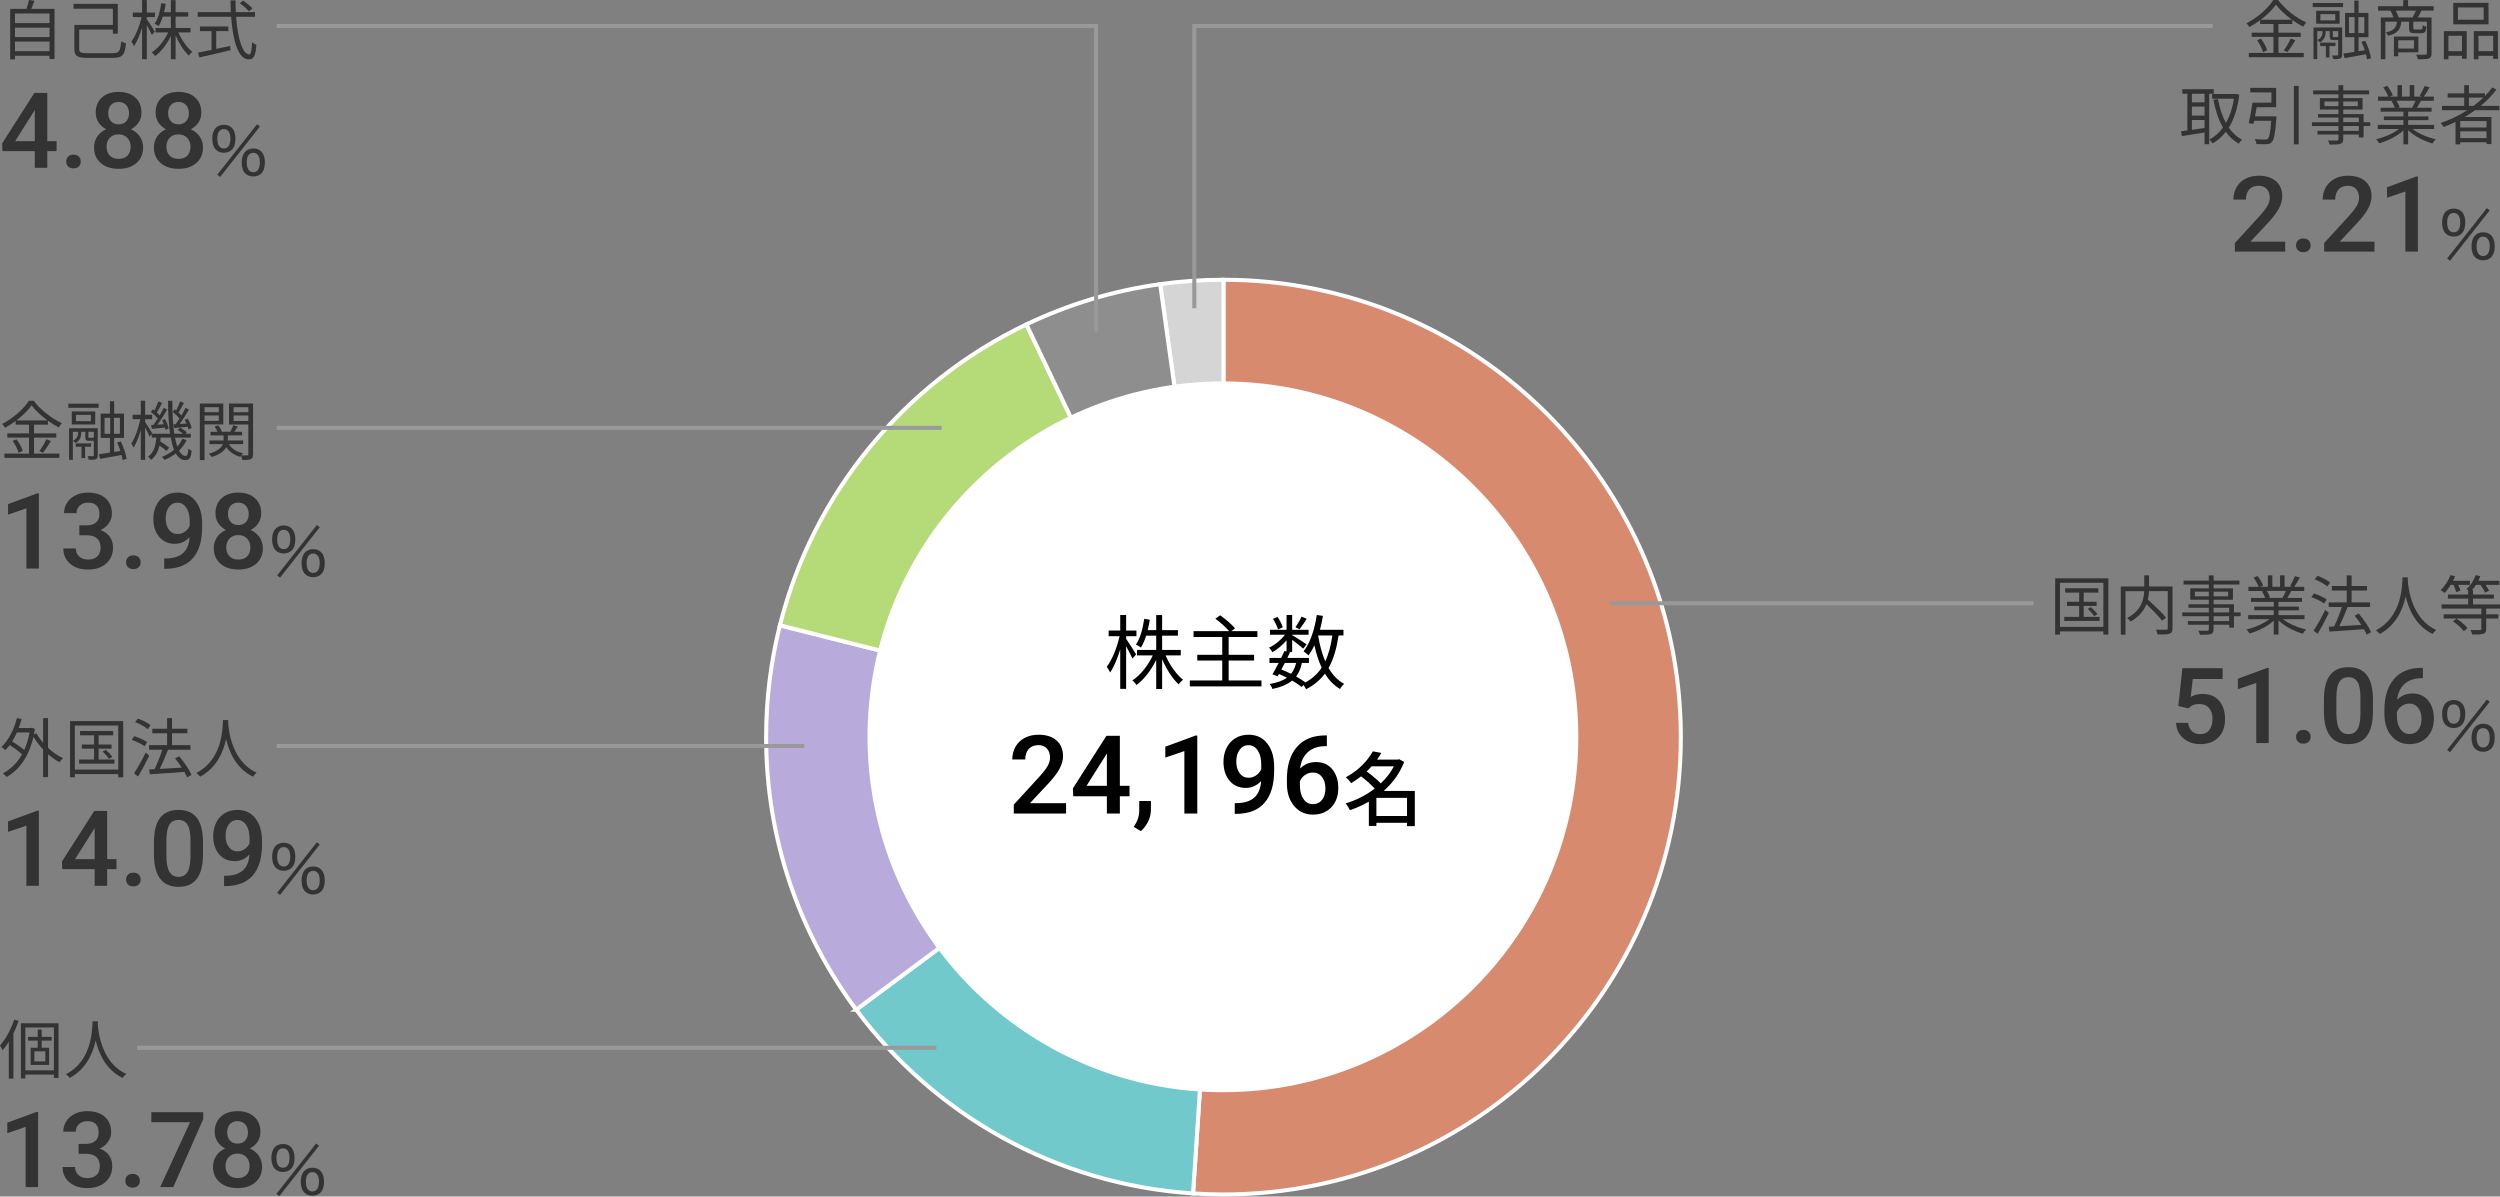 <?xml version="1.0" encoding="UTF-8"?>
<svg id="_レイヤー_1" data-name=" レイヤー 1" xmlns="http://www.w3.org/2000/svg" width="617.092" height="295.342" version="1.1" viewBox="0 0 617.092 295.342">
  <rect x="0" y="0" width="617.092" height="295.342" fill="#808080" stroke="none"/>
  <defs>
    <style>
      .cls-1 {
        fill: #b5db79;
      }

      .cls-1, .cls-2, .cls-3, .cls-4, .cls-5, .cls-6 {
        stroke: #fff;
        stroke-miterlimit: 10;
      }

      .cls-7 {
        fill: none;
        stroke: #999;
      }

      .cls-8 {
        fill: #000;
      }

      .cls-8, .cls-9, .cls-10 {
        stroke-width: 0px;
      }

      .cls-2 {
        fill: #b8abdb;
      }

      .cls-3 {
        fill: #71c9cb;
      }

      .cls-11 {
        isolation: isolate;
      }

      .cls-4 {
        fill: #d88a6f;
      }

      .cls-9 {
        fill: #333;
      }

      .cls-10 {
        fill: #fff;
      }

      .cls-5 {
        fill: #8e8e8e;
      }

      .cls-6 {
        fill: #d5d5d5;
      }
    </style>
  </defs>
  <g id="_レイヤー_1-2" data-name="レイヤー 1">
    <g>
      <path class="cls-4" d="M414.889,181.95c0-62.348-50.543-112.892-112.892-112.892v112.892l-7.513,112.637c2.484.163,4.987.255,7.513.255,62.349,0,112.892-50.543,112.892-112.892Z"/>
      <path class="cls-3" d="M294.484,294.587l7.513-112.637-90.663,67.273c19.176,25.796,49.103,43.126,83.15,45.364Z"/>
      <path class="cls-2" d="M211.334,249.223l90.663-67.273h0l-109.488-27.599c-2.22,8.833-3.404,18.077-3.404,27.599,0,25.209,8.264,48.486,22.229,67.273Z"/>
      <path class="cls-1" d="M192.509,154.351l109.488,27.599h0l-48.644-101.875c-29.939,14.323-52.591,41.433-60.844,74.276Z"/>
      <path class="cls-6" d="M301.997,69.058c-5.304,0-10.519.373-15.626,1.083l15.626,111.809v-112.892Z"/>
      <path class="cls-5" d="M301.997,181.95h0l-15.626-111.809c-11.671,1.623-22.771,5.031-33.019,9.934l48.645,101.875Z"/>
    </g>
    <circle id="_楕円形_277-2" data-name="楕円形 277-2" class="cls-10" cx="301.864" cy="181.875" r="87.726"/>
    <g class="cls-11">
      <path class="cls-8" d="M279.533,162.563c-.28-.68-.98-1.98-1.561-3.04v10.521h-1.46v-9.742c-.68,2.241-1.581,4.382-2.5,5.701-.18-.42-.541-1.06-.82-1.42,1.3-1.66,2.561-4.821,3.161-7.542h-2.701v-1.399h2.861v-3.841h1.46v3.841h2.541v1.399h-2.541v.66c.541.74,2.121,3.221,2.461,3.821l-.901,1.041ZM287.714,161.783c1,2.36,2.681,4.741,4.301,6.002-.36.26-.82.76-1.081,1.14-1.5-1.38-3.041-3.78-4.081-6.221v7.361h-1.46v-7.182c-1.22,2.521-3.021,4.861-4.861,6.201-.24-.36-.68-.88-1.02-1.141,1.96-1.24,3.881-3.681,5.041-6.161h-3.901v-1.36h4.741v-3.521h-2.48c-.36,1.12-.78,2.141-1.3,2.94-.26-.22-.86-.6-1.22-.74,1.06-1.56,1.7-3.94,2.04-6.361l1.38.24c-.14.88-.32,1.74-.52,2.561h2.101v-3.721h1.46v3.721h3.9v1.36h-3.9v3.521h4.601v1.36h-3.741Z"/>
      <path class="cls-8" d="M311.375,167.964v1.46h-17.684v-1.46h8.002v-4.921h-6.162v-1.421h6.162v-4.381h-7.082v-1.46h8.782c-.78-.92-2.201-2.181-3.401-3.061l1.2-.84c1.28.92,2.881,2.28,3.661,3.22l-.94.681h6.461v1.46h-7.102v4.381h6.281v1.421h-6.281v4.921h8.103Z"/>
      <path class="cls-8" d="M330.415,156.862c-.5,3.241-1.26,5.882-2.48,8.021,1,1.721,2.26,3.081,3.861,3.921-.34.28-.82.86-1.021,1.261-1.54-.9-2.76-2.181-3.741-3.781-1.18,1.561-2.681,2.841-4.641,3.841-.12-.26-.38-.7-.64-1.04l-.46.48c-.62-.5-1.42-1.04-2.34-1.581-1.16.961-2.741,1.621-4.881,2.081-.1-.4-.4-.94-.68-1.221,1.84-.319,3.241-.82,4.261-1.561-.64-.319-1.3-.64-1.96-.92l-.32.561-1.28-.46c.44-.761.98-1.78,1.52-2.821h-2.26v-1.24h2.88c.3-.6.58-1.18.82-1.72l.52.12v-2.761c-1,1.18-2.28,2.28-3.5,2.94-.18-.34-.541-.86-.82-1.12,1.42-.641,2.94-1.881,3.921-3.181h-3.701v-1.221h4.101v-3.66h1.38v3.66h4.061v1.221h-4.061v.1c.86.5,3.021,1.86,3.561,2.261l-.82,1.061c-.521-.48-1.781-1.44-2.741-2.161v2.98h-.86l.34.08c-.22.44-.44.921-.68,1.4h5.341v1.24h-1.74c-.28,1.341-.74,2.44-1.42,3.341.88.48,1.681,1,2.301,1.461,1.7-.94,3.021-2.141,4.001-3.642-.76-1.62-1.34-3.48-1.801-5.521-.42.939-.92,1.78-1.46,2.5-.22-.279-.86-.78-1.2-1.02,1.68-2.101,2.72-5.441,3.26-8.962l1.521.22c-.2,1.18-.46,2.341-.74,3.44h5.801v1.4h-1.203v.003ZM315.452,155.362c-.18-.7-.7-1.801-1.24-2.621l1.121-.46c.56.801,1.1,1.86,1.3,2.561l-1.181.52ZM317.132,163.643c-.28.561-.58,1.101-.84,1.621.8.319,1.601.68,2.38,1.06.6-.72,1-1.601,1.26-2.681h-2.8ZM322.553,152.741c-.58.921-1.26,1.921-1.78,2.581l-1-.48c.48-.7,1.16-1.86,1.48-2.641l1.3.54ZM325.374,156.922c.38,2.3.94,4.461,1.74,6.321.86-1.78,1.4-3.901,1.76-6.382h-3.48l-.02.061Z"/>
    </g>
    <g class="cls-11">
      <path class="cls-8" d="M263.145,200.813h-12.907v-2.201l6.394-6.975c.923-1.028,1.58-1.888,1.971-2.577.391-.69.587-1.382.587-2.077,0-.913-.257-1.651-.771-2.215-.514-.562-1.206-.844-2.076-.844-1.037,0-1.841.316-2.413.949s-.857,1.499-.857,2.598h-3.204c0-1.169.266-2.222.797-3.157.532-.937,1.292-1.663,2.281-2.183.988-.518,2.129-.777,3.421-.777,1.863,0,3.333.468,4.41,1.404,1.076.936,1.615,2.23,1.615,3.883,0,.958-.27,1.962-.811,3.012-.54,1.051-1.426,2.244-2.656,3.58l-4.693,5.022h8.912v2.558h0Z"/>
      <path class="cls-8" d="M276.421,193.972h2.386v2.57h-2.386v4.271h-3.204v-4.271h-8.292l-.092-1.951,8.279-12.973h3.309v12.354h0ZM268.194,193.972h5.023v-8.016l-.237.422-4.786,7.594Z"/>
      <path class="cls-8" d="M281.589,205.138l-1.727-1.028c.51-.8.859-1.496,1.048-2.09.189-.593.288-1.197.297-1.812v-2.491h2.887l-.013,2.307c-.009.932-.244,1.865-.705,2.802-.462.934-1.058,1.705-1.787,2.312Z"/>
      <path class="cls-8" d="M295.537,200.813h-3.19v-15.42l-4.707,1.604v-2.689l7.488-2.756h.409v19.261Z"/>
      <path class="cls-8" d="M311.291,192.784c-1.072,1.135-2.325,1.701-3.757,1.701-1.688,0-3.032-.591-4.034-1.773-1.002-1.182-1.503-2.735-1.503-4.66,0-1.266.255-2.412.765-3.441.51-1.027,1.235-1.827,2.175-2.398s2.03-.857,3.27-.857c1.934,0,3.467.721,4.601,2.162s1.701,3.371,1.701,5.787v.896c0,3.464-.782,6.104-2.347,7.924s-3.898,2.742-7,2.769h-.382v-2.649h.461c1.89-.027,3.34-.481,4.351-1.365,1.01-.885,1.576-2.25,1.699-4.096ZM308.207,191.98c.642,0,1.244-.185,1.806-.554s.998-.879,1.305-1.529v-1.252c0-1.415-.29-2.554-.87-3.415s-1.332-1.292-2.254-1.292-1.659.38-2.208,1.141c-.549.76-.824,1.721-.824,2.881,0,1.204.277,2.175.831,2.913s1.291,1.107,2.214,1.107Z"/>
      <path class="cls-8" d="M327.52,181.526v2.649h-.396c-1.793.026-3.226.519-4.298,1.477s-1.709,2.316-1.912,4.073c1.028-1.08,2.342-1.621,3.942-1.621,1.696,0,3.034.598,4.014,1.793s1.47,2.738,1.47,4.627c0,1.951-.574,3.531-1.72,4.74-1.147,1.208-2.652,1.812-4.516,1.812-1.916,0-3.47-.707-4.66-2.123-1.191-1.414-1.787-3.27-1.787-5.562v-1.095c0-3.366.819-6.003,2.458-7.91s3.997-2.86,7.073-2.86h.332ZM324.08,190.688c-.703,0-1.347.197-1.932.594-.584.395-1.013.922-1.285,1.582v.975c0,1.424.299,2.556.896,3.396.598.839,1.371,1.259,2.32,1.259s1.701-.355,2.254-1.068c.554-.711.831-1.647.831-2.808s-.281-2.104-.844-2.835c-.562-.729-1.309-1.095-2.24-1.095Z"/>
    </g>
    <g class="cls-11">
      <path class="cls-8" d="M349.226,203.916h-1.92v-.82h-7.562v.78h-1.86v-6.002c-1.5.86-3.081,1.581-4.681,2.101-.22-.5-.7-1.26-1.06-1.66,2.5-.74,5.021-2,7.182-3.661-.82-.939-2.181-2.12-3.361-3.021-.76.58-1.581,1.16-2.46,1.681-.28-.46-.88-1.141-1.32-1.44,3.281-1.78,5.521-4.261,6.681-6.421l2.101.399c-.32.561-.68,1.101-1.06,1.641h5.101l.34-.1,1.26.68c-1.1,2.841-2.9,5.241-5.061,7.162h7.682v8.681h-.002ZM338.564,189.153c-.38.42-.78.86-1.22,1.261,1.2.88,2.601,2.021,3.48,2.96,1.32-1.24,2.441-2.66,3.241-4.221h-5.501ZM347.306,201.416v-4.48h-7.562v4.48h7.562Z"/>
    </g>
    <path id="_パス_3677-2" data-name="パス 3677-2" class="cls-7" d="M294.799,76.088V6.414h251.372"/>
    <path id="_パス_3678-2" data-name="パス 3678-2" class="cls-7" d="M397.335,148.913h104.614"/>
    <path id="_パス_3679-2" data-name="パス 3679-2" class="cls-7" d="M33.853,258.632h197.268"/>
    <path id="_パス_3680-2" data-name="パス 3680-2" class="cls-7" d="M68.283,184.143h130.25"/>
    <path id="_パス_3681-2" data-name="パス 3681-2" class="cls-7" d="M232.442,105.612H68.282"/>
    <path id="_パス_3682-2" data-name="パス 3682-2" class="cls-7" d="M270.564,81.83V6.415H68.282"/>
    <g class="cls-11">
      <path class="cls-9" d="M562.4,13.061h6.259v1.057h-13.574v-1.057h6.083v-3.954h-5.362v-1.04h5.362v-2.145h-3.297v-.912c-.833.608-1.729,1.185-2.641,1.665-.128-.272-.464-.688-.72-.929,2.753-1.393,5.378-3.746,6.626-5.746h1.185c1.697,2.289,4.466,4.434,6.947,5.538-.288.304-.576.704-.768,1.057-.88-.448-1.793-1.024-2.673-1.665v.992h-3.425v2.146h5.49v1.04h-5.49v3.953h-.002ZM558.095,9.539c.656.881,1.296,2.065,1.521,2.865l-1.024.448c-.208-.8-.832-2.032-1.457-2.945l.96-.368ZM565.73,4.865c-1.569-1.136-3.009-2.465-3.938-3.713-.833,1.2-2.177,2.528-3.746,3.713h7.684ZM563.729,12.453c.576-.785,1.312-2.049,1.713-2.945l1.12.432c-.592,1.009-1.344,2.161-1.953,2.913l-.88-.4Z"/>
      <path class="cls-9" d="M570.861.736h7.491v1.008h-7.491V.736ZM578.128,13.493c0,.496-.08.769-.448.944-.352.145-.912.16-1.777.16-.016-.256-.16-.656-.288-.912.625.016,1.153.016,1.312,0,.176,0,.224-.049.224-.208v-3.586h-1.136c-.785,0-.96-.16-.96-.96v-1.248h-.993v.096c0,.865-.16,1.938-1.408,2.689-.144-.192-.448-.432-.656-.561,1.168-.576,1.296-1.504,1.296-2.16v-.064h-1.312v6.915h-.928v-7.812h7.075v6.707h-.001ZM577.504,5.858h-5.794v-3.201h5.794v3.201ZM575.007,11.364v2.817h-.896v-2.817h-1.409v-.832h3.777v.832h-1.472ZM576.432,3.489h-3.682v1.553h3.682v-1.553ZM576.864,9.155c.208,0,.24-.016.288-.096v-1.376h-1.329v1.232c0,.225.032.24.272.24,0,0,.769,0,.769,0ZM584.259,14.645c-.048-.353-.128-.784-.256-1.248-1.873.352-3.81.704-5.282.96l-.304-1.137c.752-.111,1.697-.256,2.721-.416v-3.617h-2.289V3.185h2.289V.144h1.041v3.041h2.433v6.003h-2.433v3.457l1.537-.24c-.224-.72-.512-1.456-.816-2.097l.912-.256c.688,1.377,1.297,3.186,1.441,4.321l-.994.272ZM579.809,8.163h1.393v-3.937h-1.393v3.937ZM583.603,4.226h-1.473v3.937h1.473v-3.937Z"/>
      <path class="cls-9" d="M597.73,2.625c-.304.608-.625,1.2-.913,1.681h3.377v8.852c0,.704-.16,1.088-.672,1.28-.528.176-1.409.192-2.721.192-.048-.305-.224-.849-.4-1.152,1.041.048,2,.031,2.289.016.272,0,.352-.08.352-.336v-7.812h-3.346v1.585c0,.32.064.352.464.352h1.393c.352,0,.416-.111.464-1.056.176.16.608.304.912.368-.112,1.28-.4,1.601-1.249,1.601h-1.648c-1.121,0-1.393-.257-1.393-1.249v-1.601h-1.905c-.192,1.921-.913,2.913-3.25,3.474-.096-.24-.368-.641-.576-.832,2.017-.417,2.593-1.153,2.753-2.642h-2.865v9.268h-1.121V4.306h3.137c-.176-.513-.48-1.185-.752-1.681h-3.057v-1.089h6.195V.031h1.2v1.505h6.339v1.089h-3.007ZM591.967,12.917v.977h-1.056v-4.882h6.034v3.905h-4.978ZM595.505,4.306c.272-.465.608-1.137.833-1.681h-4.994c.32.544.608,1.216.752,1.681h3.409ZM591.967,9.939v2.049h3.89v-2.049h-3.89Z"/>
      <path class="cls-9" d="M603.229,7.683h5.65v6.819h-1.168v-.721h-3.345v.864h-1.137v-6.962ZM604.366,8.835v3.794h3.345v-3.794h-3.345ZM614.258,6.002h-8.708V.704h8.708v5.298ZM613.058,1.841h-6.354v3.024h6.354V1.841ZM616.579,7.683v6.85h-1.168v-.752h-3.634v.864h-1.152v-6.962h5.954ZM615.411,12.629v-3.794h-3.634v3.794h3.634Z"/>
    </g>
    <g class="cls-11">
      <path class="cls-9" d="M545.312,23.129v12.469h-1.152v-2.897c-2.017.336-4.066.641-5.586.896l-.208-1.2c.448-.048.977-.112,1.553-.192v-9.075h-1.249v-1.104h7.763v1.104h-1.121ZM544.16,23.129h-3.122v2.129h3.122v-2.129ZM544.16,26.313h-3.122v2.226h3.122v-2.226ZM541.038,32.044c.977-.128,2.049-.288,3.122-.448v-1.969h-3.122v2.417ZM552.739,23.385c-.417,3.425-1.313,6.082-2.593,8.115.88,1.28,1.969,2.305,3.297,2.978-.272.224-.656.672-.848.976-1.265-.72-2.321-1.696-3.186-2.896-.944,1.2-2.049,2.145-3.265,2.849-.176-.304-.528-.736-.785-.96,1.265-.656,2.401-1.648,3.361-2.961-1.104-1.89-1.856-4.21-2.385-6.835l1.137-.208c.416,2.209,1.056,4.226,1.969,5.922.928-1.633,1.617-3.634,1.984-5.986h-5.394v-1.168h5.714l.224-.049.77.223Z"/>
      <path class="cls-9" d="M561.92,28.715s-.016.384-.032.544c-.288,3.777-.56,5.267-1.136,5.811-.32.384-.688.48-1.265.513-.496.048-1.504.016-2.529-.032-.016-.368-.192-.881-.417-1.217,1.057.096,2.113.112,2.513.112.336,0,.528-.017.704-.177.384-.336.656-1.568.864-4.449h-4.209c-.064.272-.128.528-.176.769l-1.168-.192c.32-1.328.705-3.441.929-5.058h4.674v-2.529h-5.218v-1.121h6.387v4.771h-4.818c-.128.752-.256,1.536-.4,2.257h5.297v-.002ZM567.394,21.191v14.438h-1.185v-14.438h1.185Z"/>
      <path class="cls-9" d="M585.075,31.1h-1.649v2.833h-1.184v-.72h-3.842v1.104c0,.736-.224,1.008-.704,1.185-.496.176-1.329.191-2.657.191-.064-.304-.256-.736-.416-1.008.96.031,1.921.016,2.193.016.304-.016.4-.112.4-.384v-1.104h-5.17v-.913h5.17v-1.2h-6.546v-.944h6.546v-1.12h-5.026v-.881h5.026v-1.12h-4.578v-2.817h4.578v-.928h-6.242v-.977h6.242v-1.281h1.185v1.281h6.371v.977h-6.371v.928h4.77v2.817h-4.77v1.12h5.026v2.001h1.649v.944h-.001ZM577.216,26.202v-1.153h-3.441v1.153h3.441ZM578.4,25.049v1.153h3.585v-1.153h-3.585ZM578.4,30.155h3.842v-1.12h-3.842v1.12ZM582.242,31.1h-3.842v1.2h3.842v-1.2Z"/>
      <path class="cls-9" d="M595.521,31.836c1.457,1.152,3.666,2.097,5.714,2.529-.272.256-.64.72-.8,1.057-2.145-.608-4.482-1.81-6.019-3.281v3.489h-1.168v-3.41c-1.537,1.393-3.874,2.546-5.97,3.153-.16-.304-.512-.752-.769-1.008,1.985-.448,4.21-1.409,5.65-2.529h-5.234v-1.009h6.323v-1.184h-4.818v-.913h4.818v-1.168h-5.618v-.977h3.489c-.144-.48-.464-1.12-.784-1.601l.56-.112h-3.906v-1.024h2.545c-.224-.64-.785-1.601-1.265-2.32l1.008-.337c.544.721,1.121,1.713,1.361,2.354l-.816.304h1.969v-2.833h1.104v2.833h1.905v-2.833h1.12v2.833h1.937l-.592-.191c.416-.673.928-1.713,1.216-2.434l1.217.32c-.448.816-.96,1.696-1.409,2.305h2.481v1.024h-3.201c-.32.608-.672,1.232-.993,1.713h3.634v.977h-5.794v1.168h5.01v.913h-5.01v1.184h6.418v1.009h-5.313ZM591.535,24.873c.336.496.672,1.169.8,1.601l-.512.112h3.762l-.16-.048c.272-.465.592-1.121.816-1.665h-4.706Z"/>
      <path class="cls-9" d="M610.945,27.21c-.833.593-1.697,1.152-2.577,1.665h6.611v6.69h-1.217v-.448h-6.482v.513h-1.168v-5.538c-.96.464-1.953.896-2.929,1.264-.144-.256-.528-.736-.752-.976,2.321-.816,4.562-1.873,6.579-3.17h-6.227v-1.072h5.474v-2.049h-4.082v-1.057h4.082v-2.001h1.169v2.001h3.953v.656c.672-.672,1.281-1.376,1.825-2.112l1.008.544c-1.121,1.473-2.433,2.817-3.89,4.018h4.61v1.072h-5.987ZM613.762,29.883h-6.482v1.585h6.482v-1.585ZM613.762,34.077v-1.665h-6.482v1.665h6.482ZM610.544,26.138c.864-.641,1.681-1.328,2.433-2.049h-3.553v2.049h1.12Z"/>
    </g>
    <g class="cls-11">
      <path class="cls-9" d="M564.072,62.112h-12.429v-2.12l6.157-6.716c.889-.99,1.521-1.817,1.898-2.482.376-.664.565-1.33.565-1.999,0-.88-.248-1.591-.743-2.133s-1.162-.812-2-.812c-.999,0-1.773.305-2.323.914s-.825,1.443-.825,2.501h-3.085c0-1.126.256-2.139.768-3.041.512-.9,1.244-1.602,2.196-2.101s2.05-.749,3.294-.749c1.794,0,3.21.451,4.247,1.352,1.037.902,1.555,2.148,1.555,3.739,0,.923-.26,1.89-.781,2.901s-1.373,2.16-2.558,3.446l-4.52,4.837h8.582v2.463h.002Z"/>
      <path class="cls-9" d="M568.54,58.862c.576,0,1.02.163,1.333.488.313.326.47.734.47,1.226,0,.482-.157.882-.47,1.2-.313.316-.757.476-1.333.476-.55,0-.986-.156-1.308-.47s-.482-.715-.482-1.206.157-.899.47-1.226c.313-.325.754-.488,1.32-.488Z"/>
      <path class="cls-9" d="M586.111,62.112h-12.429v-2.12l6.157-6.716c.889-.99,1.521-1.817,1.898-2.482.376-.664.565-1.33.565-1.999,0-.88-.248-1.591-.743-2.133s-1.162-.812-2-.812c-.999,0-1.773.305-2.323.914s-.825,1.443-.825,2.501h-3.085c0-1.126.256-2.139.768-3.041.512-.9,1.244-1.602,2.196-2.101s2.05-.749,3.294-.749c1.794,0,3.21.451,4.247,1.352,1.037.902,1.555,2.148,1.555,3.739,0,.923-.26,1.89-.781,2.901s-1.373,2.16-2.558,3.446l-4.52,4.837h8.582v2.463h.002Z"/>
      <path class="cls-9" d="M596.813,62.112h-3.072v-14.849l-4.532,1.545v-2.59l7.211-2.653h.394v18.547h0Z"/>
    </g>
    <g class="cls-11">
      <path class="cls-9" d="M603.694,57.644c-.576-.561-.896-1.505-.896-2.673,0-1.217.304-2.129.896-2.737.48-.48,1.185-.752,1.969-.752,1.809,0,2.865,1.265,2.865,3.441,0,1.216-.304,2.145-.896,2.721-.496.496-1.184.752-1.969.752-.784-.001-1.488-.256-1.969-.752ZM613.842,51.369l.721.544-9.812,12.453-.705-.561,9.796-12.436ZM604.046,54.906c0,1.569.576,2.434,1.617,2.434s1.617-.864,1.617-2.434c0-1.488-.592-2.353-1.617-2.353s-1.617.865-1.617,2.353ZM610.961,63.502c-.592-.561-.896-1.505-.896-2.721,0-2.161,1.057-3.441,2.865-3.441,1.825,0,2.865,1.265,2.865,3.441,0,1.216-.304,2.145-.896,2.721-.496.496-1.185.752-1.969.752s-1.473-.256-1.969-.752ZM611.313,60.765c0,1.569.576,2.434,1.617,2.434s1.617-.864,1.617-2.434c0-1.488-.592-2.353-1.617-2.353s-1.617.864-1.617,2.353Z"/>
    </g>
    <g id="_グループ_6985-2" data-name="グループ 6985-2">
      <g class="cls-11">
        <path class="cls-9" d="M520.419,142.752v13.894h-1.232v-.8h-10.708v.8h-1.185v-13.894h13.125ZM519.186,154.741v-10.885h-10.708v10.885h10.708ZM518.258,152.26v1.009h-8.723v-1.009h3.681v-2.689h-3.009v-1.024h3.009v-2.272h-3.457v-1.072h8.179v1.072h-3.602v2.272h3.201v1.024h-3.201v2.689h3.922ZM516.097,149.858c.592.513,1.296,1.249,1.617,1.745l-.816.48c-.304-.496-.977-1.265-1.553-1.809l.752-.416Z"/>
        <path class="cls-9" d="M536.259,155.061c0,.769-.176,1.153-.72,1.345-.56.208-1.553.208-2.977.208-.048-.32-.224-.88-.4-1.2,1.121.048,2.209.048,2.545.032.288-.017.384-.112.384-.4v-9.124h-4.642c-.032.656-.112,1.361-.289,2.081,1.585,1.393,3.538,3.266,4.514,4.45l-.977.768c-.816-1.072-2.417-2.705-3.89-4.081-.592,1.536-1.745,3.025-3.89,4.29-.176-.257-.576-.688-.848-.896,3.521-1.873,4.098-4.514,4.194-6.611h-4.61v10.74h-1.168v-11.908h5.794v-2.737h1.185v2.737h5.794v10.306h.001Z"/>
        <path class="cls-9" d="M553.075,152.1h-1.649v2.833h-1.184v-.72h-3.842v1.104c0,.736-.224,1.008-.704,1.185-.496.176-1.329.191-2.657.191-.064-.304-.256-.736-.416-1.008.96.031,1.921.016,2.193.016.304-.016.4-.112.4-.384v-1.104h-5.17v-.913h5.17v-1.2h-6.546v-.944h6.546v-1.12h-5.026v-.881h5.026v-1.12h-4.578v-2.817h4.578v-.928h-6.242v-.977h6.242v-1.281h1.185v1.281h6.371v.977h-6.371v.928h4.77v2.817h-4.77v1.12h5.026v2.001h1.649v.944h-.001ZM545.216,147.202v-1.153h-3.441v1.153h3.441ZM546.4,146.049v1.153h3.585v-1.153h-3.585ZM546.4,151.155h3.842v-1.12h-3.842v1.12ZM550.242,152.1h-3.842v1.2h3.842v-1.2Z"/>
        <path class="cls-9" d="M563.521,152.836c1.457,1.152,3.666,2.097,5.714,2.529-.272.256-.64.72-.8,1.057-2.145-.608-4.482-1.81-6.019-3.281v3.489h-1.168v-3.41c-1.537,1.393-3.874,2.546-5.97,3.153-.16-.304-.512-.752-.769-1.008,1.985-.448,4.21-1.409,5.65-2.529h-5.234v-1.009h6.323v-1.184h-4.818v-.913h4.818v-1.168h-5.618v-.977h3.489c-.144-.48-.464-1.12-.784-1.601l.56-.112h-3.906v-1.024h2.545c-.224-.64-.785-1.601-1.265-2.32l1.008-.337c.544.721,1.121,1.713,1.361,2.354l-.816.304h1.969v-2.833h1.104v2.833h1.905v-2.833h1.12v2.833h1.937l-.592-.191c.416-.673.928-1.713,1.216-2.434l1.217.32c-.448.816-.96,1.696-1.409,2.305h2.481v1.024h-3.201c-.32.608-.672,1.232-.993,1.713h3.634v.977h-5.794v1.168h5.01v.913h-5.01v1.184h6.418v1.009h-5.313ZM559.535,145.873c.336.496.672,1.169.8,1.601l-.512.112h3.762l-.16-.048c.272-.465.592-1.121.816-1.665h-4.706Z"/>
        <path class="cls-9" d="M573.679,148.963c-.672-.513-2.049-1.185-3.153-1.569l.624-.912c1.073.353,2.465.96,3.169,1.473l-.64,1.008ZM574.847,151.3c-.8,1.681-1.857,3.649-2.753,5.138l-1.008-.769c.816-1.248,2.001-3.313,2.865-5.138l.896.769ZM574.479,144.753c-.656-.561-2.001-1.312-3.105-1.745l.64-.88c1.104.4,2.465,1.072,3.138,1.648l-.673.977ZM584.179,156.661c-.16-.399-.384-.864-.672-1.36-3.089.24-6.306.448-8.515.593l-.176-1.185,1.329-.064c.672-1.36,1.44-3.297,1.921-4.817h-3.266v-1.137h4.45v-2.93h-3.65v-1.12h3.65v-2.609h1.216v2.609h3.793v1.12h-3.794v2.93h4.546v1.137h-5.538c-.592,1.521-1.345,3.345-2.049,4.737,1.648-.08,3.553-.191,5.442-.32-.512-.784-1.088-1.584-1.648-2.272l1.008-.528c1.2,1.409,2.513,3.329,3.057,4.594l-1.104.622Z"/>
        <path class="cls-9" d="M594.353,142.512c-.016.208-.016.464-.032.736.144,2.113,1.008,9.508,7.027,12.261-.336.257-.704.656-.88.977-4.129-1.952-5.89-6.05-6.659-9.252-.704,3.202-2.353,7.06-6.402,9.252-.208-.288-.592-.672-.96-.912,6.482-3.313,6.482-10.948,6.595-13.062h1.311Z"/>
        <path class="cls-9" d="M604.926,144.368c-.448.753-.96,1.441-1.504,1.985-.208-.192-.705-.528-.977-.688.992-.912,1.889-2.321,2.433-3.714l1.12.289c-.144.384-.304.752-.496,1.12h4.162v1.008h-2.897c.256.497.48,1.057.56,1.425l-1.041.385c-.112-.48-.4-1.201-.688-1.81h-.672ZM613.682,150.227v1.409h2.993v1.04h-2.993v2.562c0,.704-.16,1.008-.704,1.2-.528.176-1.409.192-2.737.192-.064-.353-.256-.801-.432-1.121,1.088.032,2.033.032,2.321,0,.288,0,.352-.063.352-.288v-2.545h-9.3v-1.04h9.3v-1.409h-9.812v-1.04h6.562v-1.425h-4.994v-1.008h4.994v-1.073c-.16-.111-.336-.208-.432-.271.977-.832,1.841-2.129,2.289-3.458l1.136.257c-.144.4-.288.768-.48,1.152h5.186v1.008h-3.409c.368.497.704,1.057.88,1.457l-1.024.448c-.176-.528-.64-1.297-1.12-1.905h-1.088c-.304.465-.641.913-.993,1.281h.256v1.104h5.154v1.008h-5.154v1.425h6.659v1.04h-3.41ZM606.335,152.692c1.008.64,2.209,1.632,2.737,2.368l-.912.753c-.512-.736-1.665-1.761-2.689-2.449l.864-.672Z"/>
      </g>
      <g class="cls-11">
        <path class="cls-9" d="M537.691,174.255l1.003-9.318h9.928v2.666h-7.363l-.508,4.418c.855-.491,1.82-.736,2.895-.736,1.76,0,3.129.562,4.107,1.688s1.466,2.641,1.466,4.545c0,1.879-.542,3.375-1.625,4.487-1.083,1.113-2.569,1.67-4.456,1.67-1.693,0-3.096-.48-4.208-1.441-1.113-.96-1.716-2.228-1.809-3.802h2.983c.119.897.44,1.585.965,2.063.525.478,1.21.717,2.057.717.948,0,1.687-.339,2.215-1.016s.793-1.6.793-2.768c0-1.126-.292-2.017-.876-2.672-.584-.656-1.388-.984-2.412-.984-.559,0-1.033.074-1.422.223-.389.147-.812.438-1.27.869l-2.463-.609Z"/>
        <path class="cls-9" d="M559.997,183.421h-3.072v-14.85l-4.532,1.545v-2.59l7.211-2.653h.394v18.548h0Z"/>
        <path class="cls-9" d="M568.54,180.171c.576,0,1.02.163,1.333.488.313.326.47.734.47,1.226,0,.482-.157.882-.47,1.2-.313.316-.757.476-1.333.476-.55,0-.986-.156-1.308-.47s-.482-.715-.482-1.206.157-.899.47-1.226c.313-.324.754-.488,1.32-.488Z"/>
        <path class="cls-9" d="M585.73,175.639c0,2.657-.497,4.661-1.492,6.011-.995,1.351-2.507,2.025-4.539,2.025-1.998,0-3.502-.658-4.513-1.975-1.011-1.315-1.53-3.265-1.555-5.846v-3.199c0-2.657.497-4.65,1.492-5.979s2.512-1.993,4.551-1.993c2.023,0,3.531.647,4.526,1.942s1.504,3.233,1.53,5.814v3.2h0ZM582.645,172.186c0-1.735-.237-3.007-.711-3.815s-1.227-1.212-2.26-1.212c-1.007,0-1.748.383-2.222,1.149s-.724,1.961-.749,3.586v4.189c0,1.727.241,3.013.724,3.859s1.24,1.27,2.272,1.27c.99,0,1.722-.392,2.196-1.174.474-.783.724-2.009.749-3.676v-4.176h.001Z"/>
        <path class="cls-9" d="M598.057,164.848v2.552h-.381c-1.727.025-3.106.499-4.139,1.422s-1.646,2.23-1.841,3.923c.99-1.041,2.255-1.562,3.796-1.562,1.633,0,2.922.575,3.866,1.727s1.416,2.637,1.416,4.456c0,1.879-.552,3.4-1.657,4.563-1.104,1.164-2.554,1.746-4.348,1.746-1.845,0-3.341-.682-4.488-2.044s-1.72-3.148-1.72-5.357v-1.054c0-3.241.789-5.78,2.368-7.617s3.849-2.755,6.811-2.755h.317ZM594.744,173.671c-.677,0-1.297.19-1.86.571s-.976.889-1.238,1.523v.939c0,1.371.288,2.461.863,3.269.576.809,1.32,1.213,2.234,1.213s1.638-.343,2.171-1.028.8-1.587.8-2.704-.271-2.027-.812-2.729-1.261-1.054-2.158-1.054Z"/>
      </g>
      <g class="cls-11">
        <path class="cls-9" d="M603.694,178.953c-.576-.561-.896-1.505-.896-2.673,0-1.217.304-2.129.896-2.737.48-.48,1.185-.752,1.969-.752,1.809,0,2.865,1.265,2.865,3.441,0,1.216-.304,2.145-.896,2.721-.496.496-1.184.752-1.969.752s-1.488-.256-1.969-.752ZM613.842,172.678l.721.544-9.812,12.453-.705-.561,9.796-12.436ZM604.046,176.215c0,1.569.576,2.434,1.617,2.434s1.617-.864,1.617-2.434c0-1.488-.592-2.353-1.617-2.353s-1.617.865-1.617,2.353ZM610.961,184.811c-.592-.561-.896-1.505-.896-2.721,0-2.161,1.057-3.441,2.865-3.441,1.825,0,2.865,1.265,2.865,3.441,0,1.216-.304,2.145-.896,2.721-.496.496-1.185.752-1.969.752s-1.473-.256-1.969-.752ZM611.313,182.074c0,1.569.576,2.434,1.617,2.434s1.617-.864,1.617-2.434c0-1.488-.592-2.353-1.617-2.353s-1.617.864-1.617,2.353Z"/>
      </g>
    </g>
    <g id="_グループ_6984-2" data-name="グループ 6984-2">
      <g class="cls-11">
        <path class="cls-9" d="M9.402,293.008h-3.072v-14.85l-4.532,1.545v-2.59l7.211-2.653h.394v18.548h0Z"/>
        <path class="cls-9" d="M19.394,282.357h1.879c.948-.009,1.699-.254,2.253-.736s.832-1.181.832-2.095c0-.88-.23-1.563-.692-2.051-.461-.486-1.166-.729-2.114-.729-.83,0-1.511.239-2.044.718-.533.478-.8,1.102-.8,1.872h-3.085c0-.948.252-1.812.755-2.59s1.206-1.386,2.107-1.821c.901-.437,1.911-.654,3.028-.654,1.845,0,3.294.463,4.348,1.391,1.054.926,1.581,2.215,1.581,3.865,0,.829-.265,1.61-.793,2.342-.529.732-1.212,1.285-2.05,1.657,1.016.347,1.788.893,2.317,1.638s.793,1.634.793,2.666c0,1.659-.569,2.979-1.708,3.961s-2.634,1.473-4.488,1.473c-1.777,0-3.233-.474-4.367-1.422s-1.701-2.209-1.701-3.783h3.085c0,.812.273,1.473.819,1.98s1.28.762,2.203.762c.957,0,1.709-.254,2.26-.762s.825-1.244.825-2.209c0-.974-.288-1.723-.863-2.247s-1.43-.787-2.564-.787h-1.815v-2.439h0Z"/>
        <path class="cls-9" d="M32.724,289.758c.576,0,1.02.163,1.333.488.313.326.47.734.47,1.226,0,.482-.157.882-.47,1.2-.313.316-.757.476-1.333.476-.55,0-.986-.156-1.308-.47s-.482-.715-.482-1.206.157-.899.47-1.226c.312-.325.753-.488,1.32-.488Z"/>
        <path class="cls-9" d="M50.167,276.238l-7.389,16.771h-3.237l7.376-16.009h-9.56v-2.476h12.81v1.714Z"/>
        <path class="cls-9" d="M64.284,279.399c0,.905-.233,1.712-.698,2.418-.465.707-1.1,1.264-1.904,1.67.965.448,1.708,1.062,2.228,1.841.52.779.781,1.659.781,2.641,0,1.625-.55,2.913-1.65,3.866-1.1.951-2.564,1.428-4.393,1.428s-3.307-.479-4.412-1.435-1.657-2.243-1.657-3.859c0-.99.262-1.879.787-2.666s1.261-1.393,2.209-1.815c-.795-.406-1.424-.963-1.885-1.67-.461-.706-.692-1.513-.692-2.418,0-1.574.508-2.822,1.523-3.745s2.387-1.384,4.113-1.384c1.735,0,3.11.461,4.126,1.384s1.524,2.17,1.524,3.744ZM61.605,287.816c0-.914-.273-1.652-.819-2.216-.546-.562-1.268-.844-2.165-.844s-1.614.279-2.152.838-.806,1.299-.806,2.222c0,.905.265,1.629.793,2.171s1.259.812,2.19.812,1.657-.263,2.177-.787.782-1.257.782-2.196ZM61.212,279.513c0-.804-.233-1.466-.698-1.987-.465-.52-1.092-.78-1.879-.78s-1.409.247-1.866.743c-.457.494-.686,1.17-.686,2.024,0,.847.23,1.52.692,2.019s1.085.749,1.873.749,1.411-.25,1.873-.749.691-1.172.691-2.019Z"/>
      </g>
      <g class="cls-11">
        <path class="cls-9" d="M67.877,288.54c-.576-.561-.896-1.505-.896-2.673,0-1.217.304-2.129.896-2.737.48-.48,1.185-.752,1.969-.752,1.809,0,2.865,1.265,2.865,3.441,0,1.216-.304,2.145-.896,2.721-.496.496-1.184.752-1.969.752-.784-.001-1.488-.256-1.969-.752ZM78.025,282.265l.721.544-9.812,12.453-.705-.561,9.796-12.436ZM68.229,285.802c0,1.569.576,2.434,1.617,2.434s1.617-.864,1.617-2.434c0-1.488-.592-2.353-1.617-2.353s-1.617.865-1.617,2.353ZM75.144,294.398c-.592-.561-.896-1.505-.896-2.721,0-2.161,1.057-3.441,2.865-3.441,1.825,0,2.865,1.265,2.865,3.441,0,1.216-.304,2.145-.896,2.721-.496.496-1.185.752-1.969.752s-1.472-.256-1.969-.752ZM75.497,291.661c0,1.569.576,2.434,1.617,2.434s1.617-.864,1.617-2.434c0-1.488-.592-2.353-1.617-2.353s-1.617.864-1.617,2.353Z"/>
      </g>
      <g class="cls-11">
        <path class="cls-9" d="M4.595,251.986c-.353,1.057-.785,2.113-1.281,3.105v11.141h-1.136v-9.092c-.497.784-1.009,1.505-1.553,2.113-.096-.256-.416-.912-.625-1.201,1.425-1.552,2.705-3.953,3.506-6.37l1.089.304ZM14.439,252.579v13.493h-1.136v-.816h-7.043v.944h-1.105v-13.621h9.284ZM13.303,264.199v-10.58h-7.043v10.58h7.043ZM10.293,256.853v1.761h1.841v4.258h-4.562v-4.258h1.745v-1.761h-2.401v-.912h2.401v-1.809h.977v1.809h2.465v.912h-2.466ZM11.189,259.51h-2.705v2.481h2.705v-2.481Z"/>
        <path class="cls-9" d="M24.165,252.099c-.016.208-.016.464-.032.736.144,2.113,1.008,9.508,7.027,12.261-.336.257-.704.656-.88.977-4.129-1.952-5.89-6.05-6.659-9.252-.704,3.202-2.353,7.06-6.402,9.252-.208-.288-.592-.672-.96-.912,6.482-3.313,6.482-10.948,6.595-13.062h1.311Z"/>
      </g>
    </g>
    <g class="cls-11">
      <path class="cls-9" d="M13.458,2.192v12.39h-1.232v-.816H3.695v.896h-1.185V2.192h4.018c.24-.704.496-1.568.624-2.192l1.361.176c-.24.688-.528,1.408-.8,2.017h5.745ZM3.695,3.329v2.385h8.531v-2.385H3.695ZM3.695,6.834v2.321h8.531v-2.321H3.695ZM12.226,12.645v-2.369H3.695v2.369h8.531Z"/>
      <path class="cls-9" d="M27.762,13.125c1.697,0,1.937-.464,2.145-2.913.336.208.848.416,1.185.48-.256,2.833-.785,3.601-3.346,3.601h-6.034c-2.545,0-3.361-.399-3.361-2.208v-5.939h9.508v-3.986h-9.716V.96h10.932v7.363h-1.216v-1.009h-8.308v4.771c0,.848.368,1.04,2.097,1.04h6.114Z"/>
      <path class="cls-9" d="M37.487,8.627c-.224-.544-.784-1.584-1.249-2.433v8.419h-1.168v-7.795c-.544,1.793-1.265,3.506-2.001,4.562-.144-.336-.432-.848-.656-1.136,1.041-1.329,2.049-3.857,2.529-6.035h-2.161v-1.12h2.289V.016h1.168v3.073h2.033v1.12h-2.033v.528c.432.593,1.697,2.577,1.969,3.058l-.72.832ZM44.034,8.003c.8,1.889,2.145,3.794,3.441,4.802-.288.208-.656.608-.864.912-1.2-1.104-2.433-3.024-3.265-4.978v5.891h-1.168v-5.747c-.977,2.018-2.417,3.89-3.89,4.963-.192-.288-.544-.705-.816-.913,1.569-.992,3.105-2.945,4.034-4.93h-3.121v-1.089h3.793v-2.816h-1.985c-.288.896-.624,1.712-1.041,2.353-.208-.176-.688-.48-.976-.592.848-1.249,1.36-3.153,1.632-5.091l1.104.192c-.112.704-.256,1.393-.416,2.049h1.681V.031h1.168v2.978h3.121v1.089h-3.121v2.816h3.682v1.089h-2.993Z"/>
      <path class="cls-9" d="M58.273,4.145c.384,5.394,1.648,9.283,3.233,9.283.433,0,.625-.88.721-3.009.272.272.72.528,1.056.656-.208,2.77-.656,3.585-1.873,3.585-2.609,0-3.938-4.594-4.354-10.516h-8.259v-1.151h8.179c-.048-.944-.064-1.921-.08-2.897h1.249c0,.992.016,1.953.064,2.897h4.738v1.152s-4.674,0-4.674,0ZM53.375,12.068c1.12-.24,2.272-.464,3.425-.72l.096,1.04c-2.705.656-5.634,1.328-7.667,1.776l-.368-1.168c.896-.176,2.065-.416,3.345-.673v-4.64h-2.849v-1.153h7.011v1.153h-2.993v4.385ZM61.458,2.801c-.464-.561-1.457-1.425-2.273-2.001l.8-.656c.816.544,1.825,1.36,2.305,1.905l-.832.752Z"/>
    </g>
    <g id="_グループ_6983-2" data-name="グループ 6983-2">
      <g class="cls-11">
        <path class="cls-9" d="M11.858,184.608c1.136,1.072,2.433,1.952,3.697,2.528-.272.225-.64.688-.848,1.009-.96-.496-1.937-1.185-2.849-1.984v5.666h-1.216v-6.835c-.913-.977-1.745-2.049-2.385-3.137-1.168,5.042-3.569,8.227-6.61,9.924-.208-.272-.657-.704-.945-.881,1.905-.992,3.538-2.545,4.738-4.706-.736-.704-1.953-1.601-3.058-2.272-.336.448-.688.864-1.056,1.232-.192-.208-.704-.592-.977-.769,1.761-1.633,3.089-4.273,3.826-7.139l1.168.24c-.208.752-.448,1.505-.72,2.209h3.009l.224-.064.768.288c-.064.465-.16.913-.24,1.345l.625-.24c.432.801.992,1.585,1.633,2.337v-6.099h1.216s0,7.348,0,7.348ZM4.175,180.799c-.368.8-.752,1.553-1.185,2.225,1.041.608,2.225,1.408,2.993,2.097.561-1.265,1.008-2.705,1.312-4.321h-3.12Z"/>
        <path class="cls-9" d="M30.419,177.981v13.894h-1.232v-.8h-10.709v.8h-1.185v-13.894h13.126ZM29.186,189.971v-10.885h-10.708v10.885h10.708ZM28.258,187.489v1.009h-8.723v-1.009h3.681v-2.689h-3.009v-1.024h3.009v-2.272h-3.457v-1.072h8.179v1.072h-3.602v2.272h3.201v1.024h-3.201v2.689h3.922ZM26.097,185.088c.592.513,1.296,1.249,1.617,1.745l-.816.48c-.304-.496-.977-1.265-1.553-1.809l.752-.416Z"/>
        <path class="cls-9" d="M35.679,184.192c-.672-.513-2.049-1.185-3.153-1.569l.624-.912c1.073.353,2.465.96,3.169,1.473l-.64,1.008ZM36.847,186.529c-.8,1.681-1.857,3.649-2.753,5.138l-1.008-.769c.816-1.248,2.001-3.313,2.865-5.138l.896.769ZM36.479,179.982c-.656-.561-2.001-1.312-3.105-1.745l.64-.88c1.104.4,2.465,1.072,3.138,1.648l-.673.977ZM46.179,191.891c-.16-.399-.384-.864-.672-1.36-3.089.24-6.306.448-8.515.593l-.176-1.185,1.329-.064c.672-1.36,1.44-3.297,1.921-4.817h-3.266v-1.137h4.45v-2.93h-3.65v-1.12h3.65v-2.609h1.215v2.609h3.793v1.12h-3.793v2.93h4.546v1.137h-5.538c-.592,1.521-1.345,3.345-2.049,4.737,1.648-.08,3.553-.191,5.442-.32-.512-.784-1.088-1.584-1.648-2.272l1.008-.528c1.2,1.409,2.513,3.329,3.057,4.594l-1.104.622Z"/>
        <path class="cls-9" d="M56.353,177.741c-.016.208-.016.464-.032.736.144,2.113,1.008,9.508,7.027,12.261-.336.257-.704.656-.88.977-4.129-1.952-5.89-6.05-6.659-9.252-.704,3.202-2.353,7.06-6.402,9.252-.208-.288-.592-.672-.96-.912,6.482-3.313,6.482-10.948,6.595-13.062h1.311Z"/>
      </g>
      <g class="cls-11">
        <path class="cls-9" d="M9.59,218.652h-3.072v-14.85l-4.532,1.545v-2.59l7.211-2.653h.394v18.548h0Z"/>
        <path class="cls-9" d="M26.45,212.063h2.298v2.476h-2.298v4.113h-3.085v-4.113h-7.985l-.089-1.879,7.973-12.492h3.187v11.895h-.001ZM18.528,212.063h4.837v-7.719l-.229.406-4.608,7.313Z"/>
        <path class="cls-9" d="M32.912,215.402c.576,0,1.02.163,1.333.488.313.326.47.734.47,1.226,0,.482-.157.882-.47,1.2-.313.316-.757.476-1.333.476-.55,0-.986-.156-1.308-.47s-.482-.715-.482-1.206.157-.899.47-1.226c.312-.325.753-.488,1.32-.488Z"/>
        <path class="cls-9" d="M50.101,210.87c0,2.657-.497,4.661-1.492,6.011-.995,1.351-2.507,2.025-4.539,2.025-1.998,0-3.502-.658-4.513-1.975-1.011-1.315-1.53-3.265-1.555-5.846v-3.199c0-2.657.497-4.65,1.492-5.979s2.512-1.993,4.551-1.993c2.023,0,3.531.647,4.526,1.942s1.504,3.233,1.53,5.814c0,0,0,3.2,0,3.2ZM47.016,207.416c0-1.735-.237-3.007-.711-3.815s-1.227-1.212-2.26-1.212c-1.007,0-1.748.383-2.222,1.149s-.724,1.961-.749,3.586v4.189c0,1.727.241,3.013.724,3.859s1.24,1.27,2.272,1.27c.99,0,1.722-.392,2.196-1.174.474-.783.724-2.009.749-3.676v-4.176h0Z"/>
        <path class="cls-9" d="M61.578,210.92c-1.033,1.092-2.239,1.638-3.618,1.638-1.625,0-2.92-.569-3.885-1.707-.965-1.139-1.447-2.635-1.447-4.488,0-1.219.246-2.323.736-3.313s1.189-1.761,2.095-2.311,1.955-.825,3.148-.825c1.862,0,3.339.694,4.431,2.082,1.092,1.388,1.638,3.246,1.638,5.573v.863c0,3.335-.753,5.878-2.26,7.63s-3.753,2.641-6.741,2.666h-.368v-2.552h.444c1.82-.025,3.216-.464,4.189-1.313.973-.852,1.519-2.165,1.638-3.943ZM58.607,210.146c.618,0,1.198-.178,1.739-.533s.96-.847,1.257-1.473v-1.206c0-1.362-.279-2.459-.838-3.288s-1.282-1.244-2.171-1.244-1.598.366-2.126,1.098c-.529.732-.793,1.657-.793,2.774,0,1.159.267,2.095.8,2.806s1.243,1.066,2.132,1.066Z"/>
      </g>
      <g class="cls-11">
        <path class="cls-9" d="M68.065,214.183c-.576-.561-.896-1.505-.896-2.673,0-1.217.304-2.129.896-2.737.48-.48,1.185-.752,1.969-.752,1.809,0,2.865,1.265,2.865,3.441,0,1.216-.304,2.145-.896,2.721-.496.496-1.184.752-1.969.752-.784,0-1.488-.256-1.969-.752ZM78.213,207.909l.721.544-9.812,12.453-.705-.561,9.796-12.436ZM68.417,211.446c0,1.569.576,2.434,1.617,2.434s1.617-.864,1.617-2.434c0-1.488-.592-2.353-1.617-2.353s-1.617.865-1.617,2.353ZM75.332,220.041c-.592-.561-.896-1.505-.896-2.721,0-2.161,1.057-3.441,2.865-3.441,1.825,0,2.865,1.265,2.865,3.441,0,1.216-.304,2.145-.896,2.721-.496.496-1.185.752-1.969.752s-1.472-.255-1.969-.752ZM75.685,217.304c0,1.569.576,2.434,1.617,2.434s1.617-.864,1.617-2.434c0-1.488-.592-2.353-1.617-2.353s-1.617.865-1.617,2.353Z"/>
      </g>
    </g>
    <g id="_グループ_6982-2" data-name="グループ 6982-2">
      <g class="cls-11">
        <path class="cls-9" d="M8.4,111.969h6.259v1.057H1.085v-1.057h6.083v-3.953H1.806v-1.04h5.362v-2.146h-3.297v-.912c-.833.608-1.729,1.185-2.641,1.665-.128-.272-.464-.688-.72-.929,2.753-1.393,5.378-3.746,6.626-5.746h1.185c1.697,2.289,4.466,4.434,6.947,5.538-.288.304-.576.704-.768,1.057-.88-.448-1.793-1.024-2.673-1.665v.992h-3.427v2.146h5.49v1.04h-5.49v3.953ZM4.095,108.447c.656.881,1.296,2.065,1.521,2.865l-1.024.448c-.208-.8-.832-2.032-1.457-2.945l.96-.368ZM11.73,103.773c-1.569-1.136-3.009-2.465-3.938-3.713-.833,1.2-2.177,2.528-3.746,3.713h7.684ZM9.729,111.361c.576-.785,1.312-2.049,1.713-2.945l1.12.432c-.592,1.009-1.344,2.161-1.953,2.913l-.88-.4Z"/>
        <path class="cls-9" d="M16.861,99.645h7.491v1.008h-7.491v-1.008ZM24.128,112.401c0,.496-.08.769-.448.944-.352.145-.912.16-1.777.16-.016-.256-.16-.656-.288-.912.625.016,1.153.016,1.312,0,.176,0,.224-.049.224-.208v-3.586h-1.136c-.785,0-.96-.16-.96-.96v-1.249h-.993v.096c0,.865-.16,1.938-1.408,2.689-.144-.192-.448-.432-.656-.561,1.168-.576,1.296-1.504,1.296-2.16v-.064h-1.312v6.915h-.928v-7.812h7.075v6.708h-.001ZM23.504,104.767h-5.794v-3.201h5.794v3.201ZM21.007,110.272v2.817h-.896v-2.817h-1.409v-.832h3.777v.832h-1.472ZM22.432,102.397h-3.682v1.553h3.682v-1.553ZM22.864,108.063c.208,0,.24-.016.288-.096v-1.377h-1.329v1.232c0,.225.032.24.272.24h.769ZM30.259,113.554c-.048-.353-.128-.784-.256-1.248-1.873.352-3.81.704-5.282.96l-.304-1.137c.752-.111,1.697-.256,2.721-.416v-3.617h-2.289v-6.003h2.289v-3.041h1.041v3.041h2.433v6.003h-2.433v3.457l1.537-.24c-.224-.72-.512-1.456-.816-2.097l.912-.256c.688,1.377,1.297,3.186,1.441,4.321l-.994.273ZM25.809,107.071h1.393v-3.938h-1.393v3.938ZM29.603,103.134h-1.473v3.938h1.473v-3.938Z"/>
        <path class="cls-9" d="M46.051,108.656c-.448.96-1.088,1.824-1.857,2.576.448.849.977,1.312,1.585,1.312.464,0,.64-.384.72-1.824.208.224.576.432.816.528-.192,1.793-.544,2.32-1.601,2.32-.96,0-1.713-.592-2.321-1.648-.816.641-1.761,1.185-2.785,1.601-.144-.191-.432-.56-.64-.752,1.137-.448,2.161-1.04,2.993-1.761-.336-.832-.608-1.841-.816-2.993h-2.497c-.016.32-.064.624-.096.929.784.479,1.712,1.12,2.209,1.568l-.672.816c-.384-.368-1.057-.881-1.729-1.345-.336,1.425-.928,2.673-2.097,3.521-.16-.24-.464-.608-.72-.784,1.457-1.009,1.889-2.802,2.049-4.706h-1.137v-.896l-.496.704c-.208-.512-.704-1.488-1.136-2.289v7.987h-1.073v-7.395c-.48,1.696-1.104,3.329-1.761,4.354-.128-.288-.4-.736-.592-.992.912-1.329,1.809-3.857,2.241-6.019h-1.905v-1.089h2.017v-3.457h1.073v3.457h1.729v1.089h-1.729v.721c.416.576,1.504,2.32,1.745,2.769l-.064.096h4.482c-.353-2.32-.497-5.105-.512-8.115h1.072c-.032,3.122.144,5.891.48,8.115h2.177c-.384-.319-.896-.688-1.345-.928l.56-.576c.608.32,1.329.784,1.697,1.152l-.336.352h1.312v.961h-3.906c.16.849.352,1.585.576,2.209.528-.593.96-1.249,1.265-1.953l1.025.385ZM37.872,104.878c.336-.448.704-.992,1.072-1.553-.416-.512-1.104-1.168-1.697-1.632l.497-.656c.128.096.256.191.384.288.352-.688.736-1.585.96-2.241l.928.368c-.416.784-.896,1.729-1.296,2.385.272.24.512.48.688.704.384-.656.736-1.312.992-1.872l.864.416c-.688,1.185-1.584,2.641-2.401,3.729l1.569-.097c-.128-.352-.272-.688-.432-.992l.736-.271c.416.72.784,1.696.896,2.305l-.784.336c-.032-.16-.064-.353-.128-.544-1.152.096-2.257.208-3.233.304l-.176-.944.561-.033ZM43.346,104.718c.304-.399.64-.88.96-1.408-.4-.512-1.073-1.152-1.681-1.616l.496-.656c.112.096.24.176.368.288.352-.688.752-1.585.977-2.241l.928.368c-.4.8-.913,1.729-1.312,2.369.256.256.512.496.704.72.384-.656.736-1.312.993-1.872l.864.416c-.672,1.137-1.521,2.513-2.289,3.569l1.697-.112c-.144-.32-.304-.64-.464-.912l.736-.305c.432.736.88,1.697.993,2.306l-.769.368c-.032-.192-.096-.416-.192-.656-1.201.128-2.337.208-3.345.304l-.176-.896.512-.034Z"/>
        <path class="cls-9" d="M50.494,104.767v8.787h-1.168v-13.942h5.794v5.154h-4.626ZM50.494,100.509v1.232h3.505v-1.232h-3.505ZM53.999,103.886v-1.328h-3.505v1.328h3.505ZM62.467,112.129c0,.641-.128.993-.56,1.201-.4.191-1.088.208-2.097.208-.032-.288-.176-.753-.32-1.057-.064.096-.128.192-.16.272-1.568-.417-2.737-1.249-3.473-2.401-.464.896-1.473,1.793-3.602,2.449-.144-.225-.464-.593-.705-.801,2.257-.624,3.138-1.536,3.458-2.369h-3.313v-.912h3.489v-1.248h-3.217v-.896h1.712c-.16-.416-.432-.929-.72-1.297l.929-.304c.384.496.752,1.152.864,1.601h2.081c.272-.496.608-1.152.769-1.633l1.072.353c-.272.432-.56.896-.816,1.28h1.889v.896h-3.505v1.248h3.778v.912h-3.521c.672,1.137,1.873,1.921,3.505,2.241-.144.128-.32.336-.464.528.672.032,1.297.032,1.489.016.208,0,.272-.08.272-.304v-7.331h-4.77v-5.17h5.938v12.518h-.002ZM57.665,100.509v1.232h3.633v-1.232h-3.633ZM61.298,103.918v-1.36h-3.633v1.36h3.633Z"/>
      </g>
      <g class="cls-11">
        <path class="cls-9" d="M9.59,140.33h-3.072v-14.85l-4.532,1.545v-2.59l7.211-2.653h.394v18.548h0Z"/>
        <path class="cls-9" d="M19.582,129.678h1.879c.948-.009,1.699-.254,2.253-.736s.832-1.181.832-2.095c0-.88-.23-1.563-.692-2.051-.461-.486-1.166-.729-2.114-.729-.83,0-1.511.239-2.044.718-.533.478-.8,1.102-.8,1.872h-3.085c0-.948.252-1.812.755-2.59s1.206-1.386,2.107-1.821c.901-.437,1.911-.654,3.028-.654,1.845,0,3.294.463,4.348,1.391,1.054.926,1.581,2.215,1.581,3.865,0,.829-.265,1.61-.793,2.342-.529.732-1.212,1.285-2.05,1.657,1.016.347,1.788.893,2.317,1.638s.793,1.634.793,2.666c0,1.659-.569,2.979-1.708,3.961s-2.634,1.473-4.488,1.473c-1.777,0-3.233-.474-4.367-1.422s-1.701-2.209-1.701-3.783h3.085c0,.812.273,1.473.819,1.98s1.28.762,2.203.762c.957,0,1.709-.254,2.26-.762s.825-1.244.825-2.209c0-.974-.288-1.723-.863-2.247s-1.43-.787-2.564-.787h-1.815v-2.439h0Z"/>
        <path class="cls-9" d="M32.912,137.08c.576,0,1.02.163,1.333.488.313.326.47.734.47,1.226,0,.482-.157.882-.47,1.2-.313.316-.757.476-1.333.476-.55,0-.986-.156-1.308-.47s-.482-.715-.482-1.206.157-.899.47-1.226c.312-.325.753-.488,1.32-.488Z"/>
        <path class="cls-9" d="M46.8,132.598c-1.033,1.092-2.239,1.638-3.618,1.638-1.625,0-2.92-.569-3.885-1.707-.965-1.139-1.447-2.635-1.447-4.488,0-1.219.246-2.323.736-3.313s1.189-1.761,2.095-2.311,1.955-.825,3.148-.825c1.862,0,3.339.694,4.431,2.082s1.638,3.246,1.638,5.573v.863c0,3.335-.753,5.878-2.26,7.63s-3.753,2.641-6.741,2.666h-.368v-2.552h.444c1.82-.025,3.216-.464,4.189-1.313.974-.852,1.52-2.166,1.638-3.943ZM43.83,131.824c.618,0,1.198-.178,1.739-.533s.96-.847,1.257-1.473v-1.206c0-1.362-.279-2.459-.838-3.288s-1.282-1.244-2.171-1.244-1.598.366-2.126,1.098c-.529.732-.793,1.657-.793,2.774,0,1.159.267,2.095.8,2.806s1.243,1.066,2.132,1.066Z"/>
        <path class="cls-9" d="M64.472,126.72c0,.905-.233,1.712-.698,2.418-.465.707-1.1,1.264-1.904,1.67.965.448,1.708,1.062,2.228,1.841s.781,1.659.781,2.641c0,1.625-.55,2.913-1.65,3.866-1.1.951-2.564,1.428-4.393,1.428s-3.307-.479-4.412-1.435-1.657-2.243-1.657-3.859c0-.99.262-1.879.787-2.666s1.261-1.393,2.209-1.815c-.795-.406-1.424-.963-1.885-1.67-.461-.706-.692-1.513-.692-2.418,0-1.574.508-2.822,1.523-3.745s2.387-1.384,4.113-1.384c1.735,0,3.11.461,4.126,1.384s1.524,2.17,1.524,3.744ZM61.793,135.137c0-.914-.273-1.652-.819-2.216-.546-.562-1.268-.844-2.165-.844s-1.614.279-2.152.838-.806,1.299-.806,2.222c0,.905.265,1.629.793,2.171s1.259.812,2.19.812,1.657-.263,2.177-.787.782-1.256.782-2.196ZM61.4,126.834c0-.804-.233-1.466-.698-1.987-.465-.52-1.092-.78-1.879-.78s-1.409.247-1.866.743c-.457.494-.686,1.17-.686,2.024,0,.847.23,1.52.692,2.019s1.085.749,1.873.749,1.411-.25,1.873-.749.691-1.172.691-2.019Z"/>
      </g>
      <g class="cls-11">
        <path class="cls-9" d="M68.065,135.861c-.576-.561-.896-1.505-.896-2.673,0-1.217.304-2.129.896-2.737.48-.48,1.185-.752,1.969-.752,1.809,0,2.865,1.265,2.865,3.441,0,1.216-.304,2.145-.896,2.721-.496.496-1.184.752-1.969.752-.784,0-1.488-.256-1.969-.752ZM78.213,129.586l.721.544-9.812,12.453-.705-.561,9.796-12.436ZM68.417,133.124c0,1.569.576,2.434,1.617,2.434s1.617-.864,1.617-2.434c0-1.488-.592-2.353-1.617-2.353s-1.617.864-1.617,2.353ZM75.332,141.719c-.592-.561-.896-1.505-.896-2.721,0-2.161,1.057-3.441,2.865-3.441,1.825,0,2.865,1.265,2.865,3.441,0,1.216-.304,2.145-.896,2.721-.496.496-1.185.752-1.969.752s-1.472-.256-1.969-.752ZM75.685,138.982c0,1.569.576,2.434,1.617,2.434s1.617-.864,1.617-2.434c0-1.488-.592-2.353-1.617-2.353s-1.617.865-1.617,2.353Z"/>
      </g>
    </g>
    <g class="cls-11">
      <path class="cls-9" d="M11.672,34.833h2.298v2.476h-2.298v4.113h-3.085v-4.113H.602l-.089-1.879,7.973-12.492h3.187v11.895h-.001ZM3.75,34.833h4.837v-7.719l-.229.406-4.608,7.313Z"/>
      <path class="cls-9" d="M18.134,38.171c.576,0,1.02.163,1.333.488.313.326.47.734.47,1.226,0,.482-.157.882-.47,1.2-.313.316-.757.476-1.333.476-.55,0-.986-.156-1.308-.47s-.482-.715-.482-1.206.157-.899.47-1.226c.313-.325.753-.488,1.32-.488Z"/>
      <path class="cls-9" d="M34.917,27.812c0,.905-.233,1.712-.698,2.418-.465.707-1.1,1.264-1.904,1.67.965.448,1.708,1.062,2.228,1.841s.781,1.659.781,2.641c0,1.625-.55,2.913-1.65,3.866-1.1.951-2.564,1.428-4.393,1.428s-3.307-.479-4.412-1.435-1.657-2.243-1.657-3.859c0-.99.262-1.879.787-2.666s1.261-1.393,2.209-1.815c-.795-.406-1.424-.963-1.885-1.67-.461-.706-.692-1.513-.692-2.418,0-1.574.508-2.822,1.523-3.745s2.387-1.384,4.113-1.384c1.735,0,3.11.461,4.126,1.384s1.524,2.17,1.524,3.744ZM32.239,36.229c0-.914-.273-1.652-.819-2.216-.546-.562-1.268-.844-2.165-.844s-1.614.279-2.152.838-.806,1.299-.806,2.222c0,.905.265,1.629.793,2.171s1.259.812,2.19.812,1.657-.263,2.177-.787.782-1.257.782-2.196ZM31.845,27.926c0-.804-.233-1.466-.698-1.987-.465-.52-1.092-.78-1.879-.78s-1.409.247-1.866.743c-.457.494-.686,1.17-.686,2.024,0,.847.23,1.52.692,2.019s1.085.749,1.873.749,1.411-.25,1.873-.749.691-1.172.691-2.019Z"/>
      <path class="cls-9" d="M49.695,27.812c0,.905-.233,1.712-.698,2.418-.465.707-1.1,1.264-1.904,1.67.965.448,1.708,1.062,2.228,1.841s.781,1.659.781,2.641c0,1.625-.55,2.913-1.65,3.866-1.1.951-2.564,1.428-4.393,1.428s-3.307-.479-4.412-1.435-1.657-2.243-1.657-3.859c0-.99.262-1.879.787-2.666s1.261-1.393,2.209-1.815c-.795-.406-1.424-.963-1.885-1.67-.461-.706-.692-1.513-.692-2.418,0-1.574.508-2.822,1.523-3.745s2.387-1.384,4.113-1.384c1.735,0,3.11.461,4.126,1.384s1.524,2.17,1.524,3.744ZM47.016,36.229c0-.914-.273-1.652-.819-2.216-.546-.562-1.268-.844-2.165-.844s-1.614.279-2.152.838-.806,1.299-.806,2.222c0,.905.265,1.629.793,2.171s1.259.812,2.19.812,1.657-.263,2.177-.787.782-1.257.782-2.196ZM46.623,27.926c0-.804-.233-1.466-.698-1.987-.465-.52-1.092-.78-1.879-.78s-1.409.247-1.866.743c-.457.494-.686,1.17-.686,2.024,0,.847.23,1.52.692,2.019s1.085.749,1.873.749,1.411-.25,1.873-.749.691-1.172.691-2.019Z"/>
    </g>
    <g class="cls-11">
      <path class="cls-9" d="M53.288,36.953c-.576-.561-.896-1.505-.896-2.673,0-1.217.304-2.129.896-2.737.48-.48,1.185-.752,1.969-.752,1.809,0,2.865,1.265,2.865,3.441,0,1.216-.304,2.145-.896,2.721-.496.496-1.184.752-1.969.752-.784,0-1.488-.256-1.969-.752ZM63.436,30.678l.721.544-9.812,12.453-.705-.561,9.796-12.436ZM53.64,34.215c0,1.569.576,2.434,1.617,2.434s1.617-.864,1.617-2.434c0-1.488-.592-2.353-1.617-2.353s-1.617.865-1.617,2.353ZM60.555,42.811c-.592-.561-.896-1.505-.896-2.721,0-2.161,1.057-3.441,2.865-3.441,1.825,0,2.865,1.265,2.865,3.441,0,1.216-.304,2.145-.896,2.721-.496.496-1.185.752-1.969.752s-1.473-.256-1.969-.752ZM60.907,40.074c0,1.569.576,2.434,1.617,2.434s1.617-.864,1.617-2.434c0-1.488-.592-2.353-1.617-2.353s-1.617.864-1.617,2.353Z"/>
    </g>
  </g>
</svg>